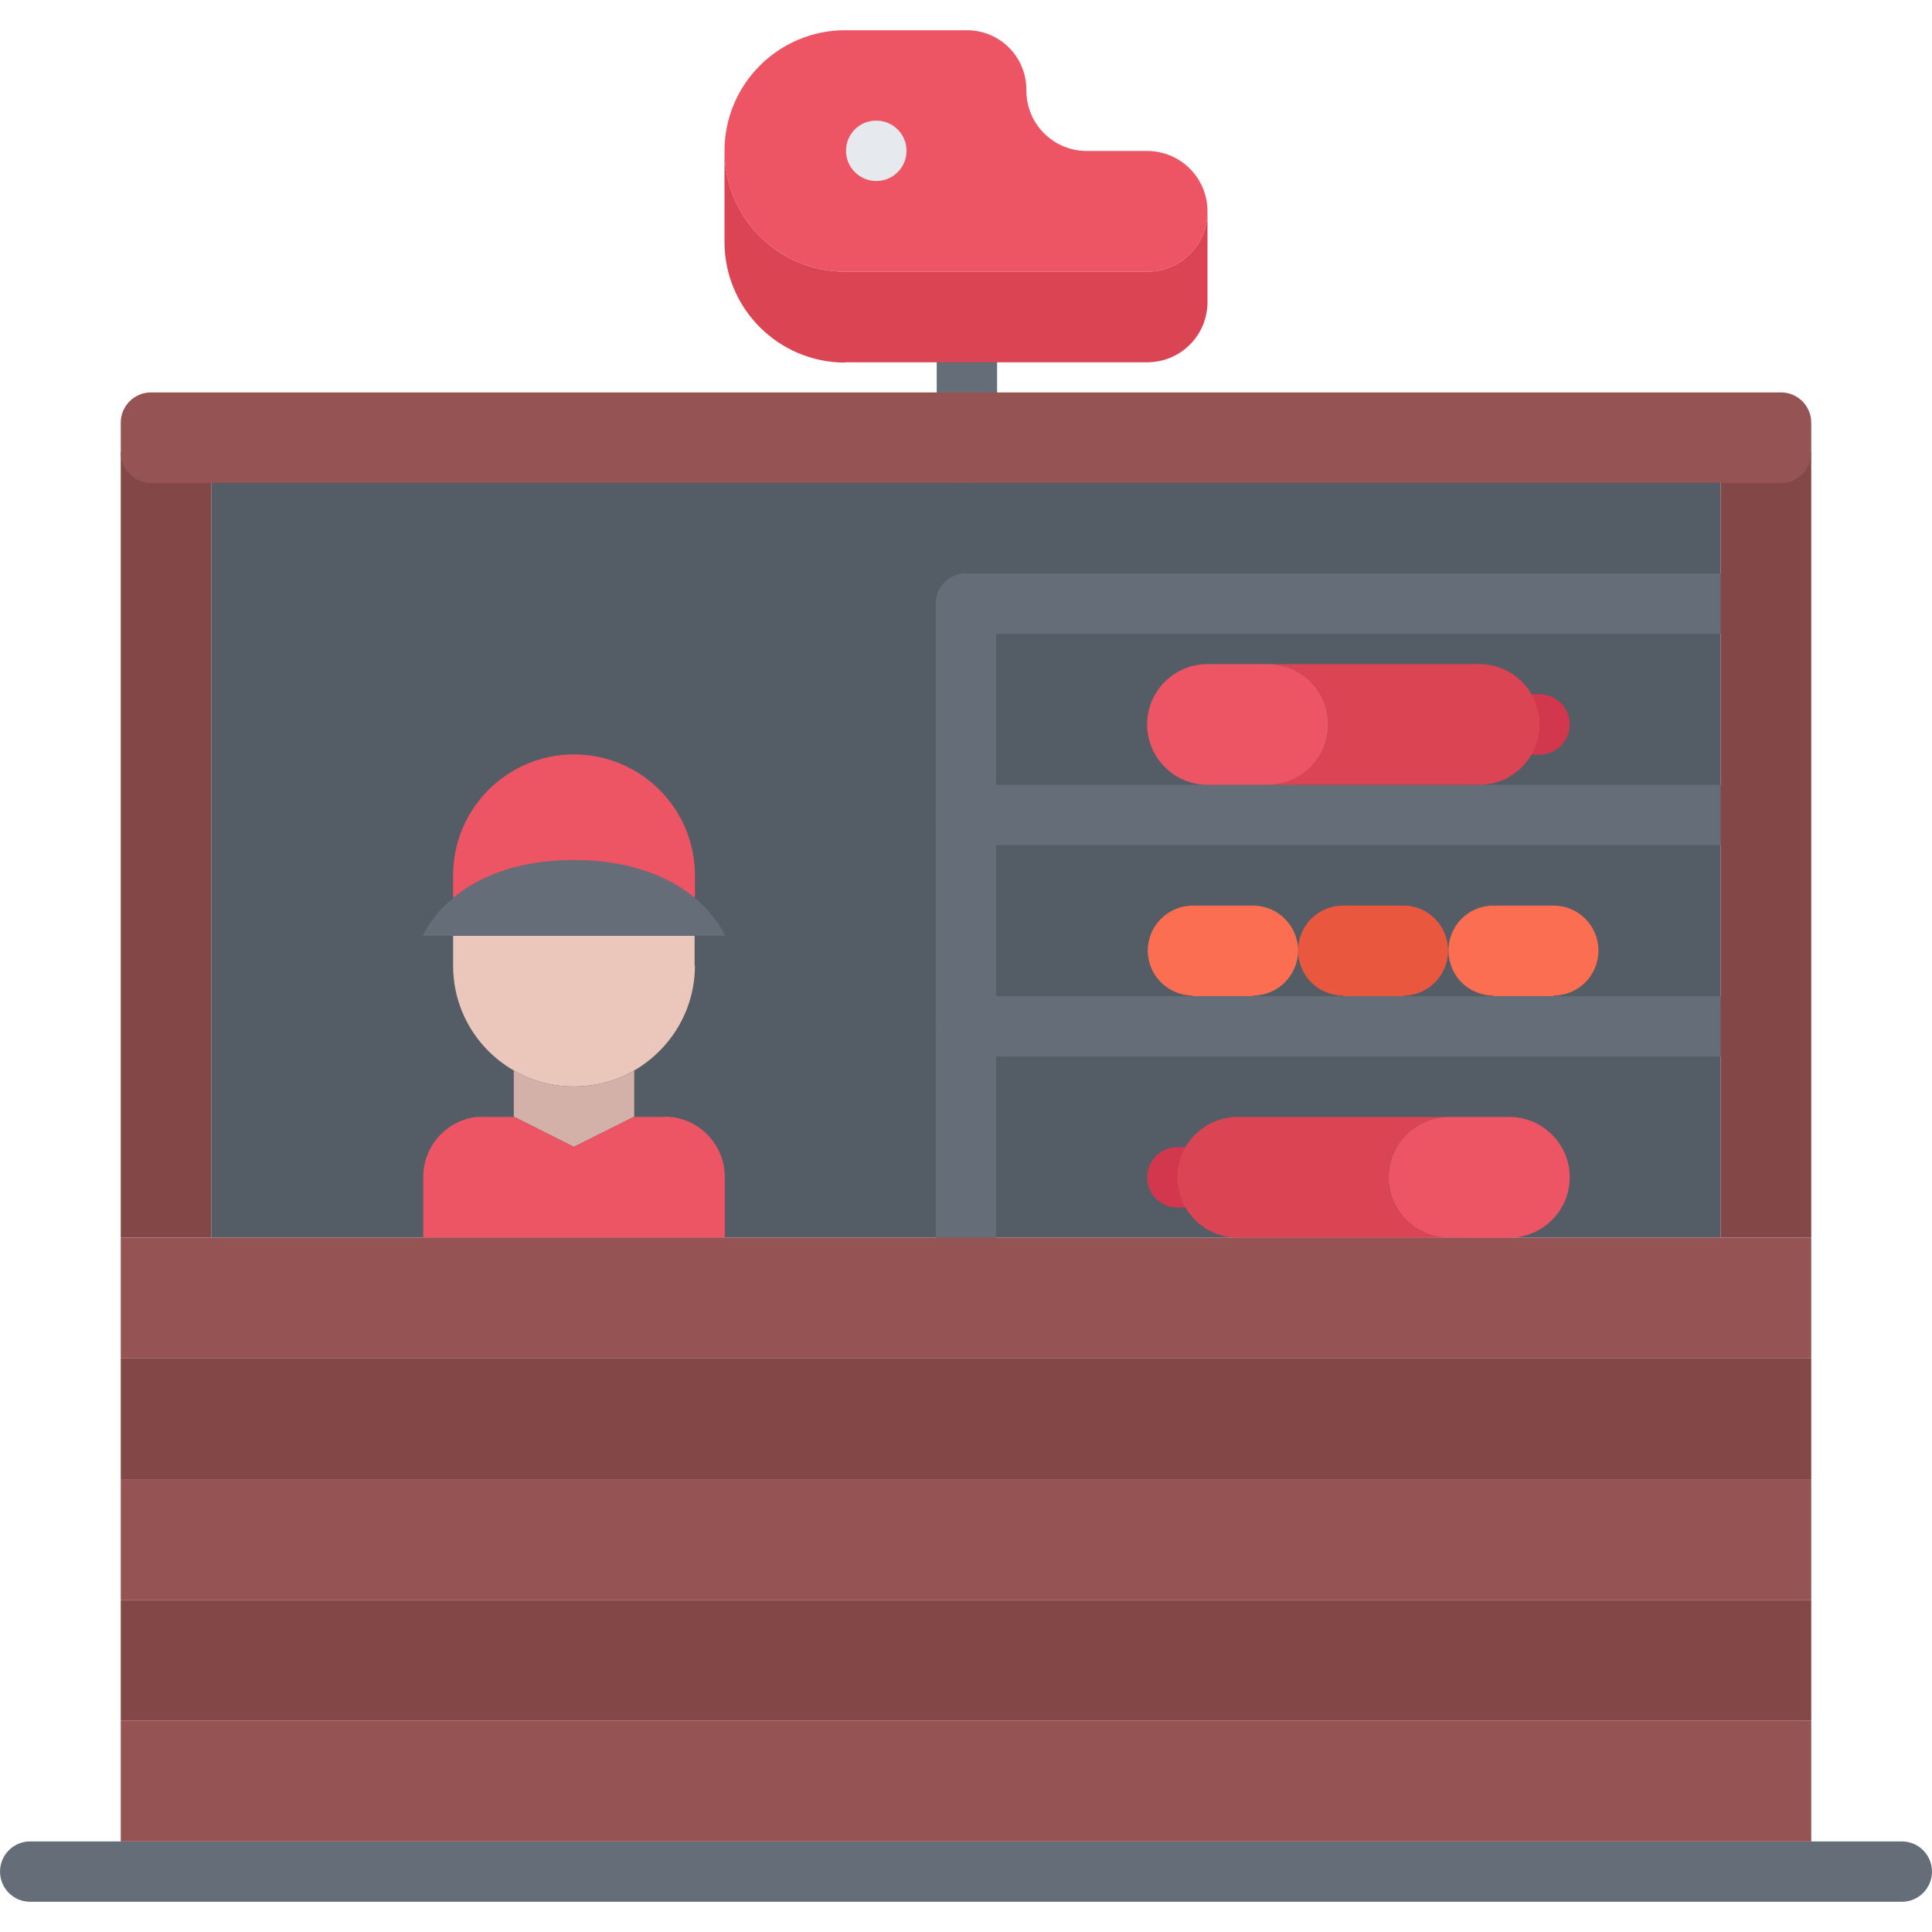 <svg id="icons" enable-background="new 0 0 64 64" height="512" viewBox="0 0 64 64" width="512" xmlns="http://www.w3.org/2000/svg"><path d="m7 14.998h50v26.002h-50z" fill="#545c66"/><g fill="#656d78"><path d="m62.999 62.999h-61.998c-.553 0-1-.447-1-1s.447-1 1-1h61.998c.553 0 1 .447 1 1s-.447 1-1 1z"/><path d="m31.998 41.993c-.553 0-1-.447-1-1v-20.995c0-.553.447-1 1-1s1 .447 1 1v20.995c0 .553-.447 1-1 1z"/><path d="m57 20.998h-25.002c-.553 0-1-.447-1-1s.447-1 1-1h25.002c.553 0 1 .447 1 1s-.447 1-1 1z"/><path d="m57 27.998h-25.002c-.553 0-1-.447-1-1s.447-1 1-1h25.002c.553 0 1 .447 1 1s-.447 1-1 1z"/><path d="m57 34.998h-25.002c-.553 0-1-.447-1-1s.447-1 1-1h25.002c.553 0 1 .447 1 1s-.447 1-1 1z"/></g><path d="m4 14.998h3v26.002h-3z" fill="#844747"/><path d="m46.491 29.999c.819 0 1.479.67 1.479 1.49 0 .819-.66 1.49-1.479 1.49v.02h-2v-.02c-.83 0-1.49-.671-1.49-1.49 0-.82.66-1.49 1.49-1.49z" fill="#e9573f"/><path d="m51.461 29.999c.83 0 1.49.67 1.49 1.49 0 .819-.66 1.49-1.49 1.49v.02h-1.99v-.02c-.83 0-1.489-.671-1.489-1.49 0-.82.659-1.49 1.489-1.49z" fill="#fc6e51"/><path d="m60 14.998v26.002h-3v-7-7-7-5.002z" fill="#844747"/><path d="m15.01 31.001h8v.99h.01c0 1.479-.81 2.77-2.01 3.47-.59.34-1.27.53-2 .53-.72 0-1.399-.19-1.99-.53-1.199-.69-2.01-1.979-2.01-3.47z" fill="#eac6bb"/><path d="m23.01 31.001h-8-1s.25-.64 1.021-1.27c.75-.62 2-1.24 3.979-1.24 1.98 0 3.23.62 3.99 1.24.76.63 1.02 1.27 1.02 1.27z" fill="#656d78"/><path d="m23 29.731c-.76-.62-2.01-1.24-3.99-1.24-1.979 0-3.229.62-3.979 1.24l-.021-.03v-.71c0-2.2 1.79-4 4-4 2.221 0 4.01 1.8 4.01 4v.71z" fill="#ed5565"/><path d="m17.02 35.461c.591.34 1.271.53 1.99.53.73 0 1.41-.19 2-.53v1.529l-2 1-1.99-1z" fill="#d3b1a9"/><path d="m24.01 41h-9.99v-.01-2c0-1.03.78-1.891 1.79-1.99h.21 1v-.01l1.99 1 2-1v.01h1v-.01c1.11 0 2 .899 2 2v2z" fill="#ed5565"/><path d="m39.511 32.979c-.819 0-1.49-.671-1.49-1.49 0-.82.671-1.49 1.49-1.49h2c.82 0 1.49.67 1.49 1.49 0 .819-.67 1.49-1.49 1.49v.02h-2z" fill="#fc6e51"/><path d="m4 49h56v4h-56z" fill="#965353"/><path d="m4 57h56v4h-56z" fill="#965353"/><path d="m4 45h56v4h-56z" fill="#844747"/><path d="m4 53h56v4h-56z" fill="#844747"/><path d="m50 41h7 3v4h-56v-4h3 7.02 9.99 7.99 9 7z" fill="#965353"/><path d="m50.999 24.998h-.999c-.553 0-1-.447-1-1s.447-1 1-1h.999c.553 0 1 .447 1 1s-.447 1-1 1z" fill="#d3374e"/><path d="m40 40.001h-.999c-.553 0-1-.447-1-1s.447-1 1-1h.999c.553 0 1 .447 1 1s-.447 1-1 1z" fill="#d3374e"/><path d="m42 21.999c1.11 0 2 .89 2 2 0 1.1-.89 2-2 2h-2c-1.1 0-2-.9-2-2 0-1.11.9-2 2-2z" fill="#ed5565"/><path d="m44 23.999c0-1.11-.89-2-2-2h7c1.11 0 2 .89 2 2 0 1.1-.89 2-2 2h-7c1.11 0 2-.9 2-2z" fill="#da4453"/><path d="m50 37c1.1 0 2 .9 2 2s-.9 2-2 2h-2c-1.1 0-2-.9-2-2s.9-2 2-2z" fill="#ed5565"/><path d="m46 39c0 1.1.9 2 2 2h-7c-1.1 0-2-.9-2-2s.9-2 2-2h7c-1.1 0-2 .9-2 2z" fill="#da4453"/><path d="m36 5.001h2c1.11 0 2 .9 2 2 0 1.11-.89 2-2 2h-10c-2.21 0-4-1.79-4-4s1.79-4 4-4h4.03c1.09 0 1.97.88 1.97 1.97v.03c0 1.11.9 2 2 2z" fill="#ed5565"/><path d="m29.03 5.996c-.553 0-1.005-.447-1.005-1s.442-1 .994-1h.011c.552 0 1 .447 1 1s-.448 1-1 1z" fill="#e6e9ed"/><path d="m32.03 16.003c-.553 0-1-.447-1-1v-3.003c0-.553.447-1 1-1s1 .447 1 1v3.003c0 .553-.447 1-1 1z" fill="#656d78"/><path d="m38 12.001h-5.97-4.03v.01c-2.21 0-4-1.79-4-4v-3.01c0 2.21 1.79 4 4 4h10c1.11 0 2-.89 2-2v3c0 1.11-.89 2-2 2z" fill="#da4453"/><path d="m59 12.999c.55 0 1 .45 1 1v1c0 .55-.45 1-1 1h-1c-.55 0-1.45 0-2 0h-48c-.55 0-1.45 0-2 0h-1c-.55 0-1-.45-1-1v-1c0-.55.45-1 1-1h26.03 2z" fill="#965353"/></svg>